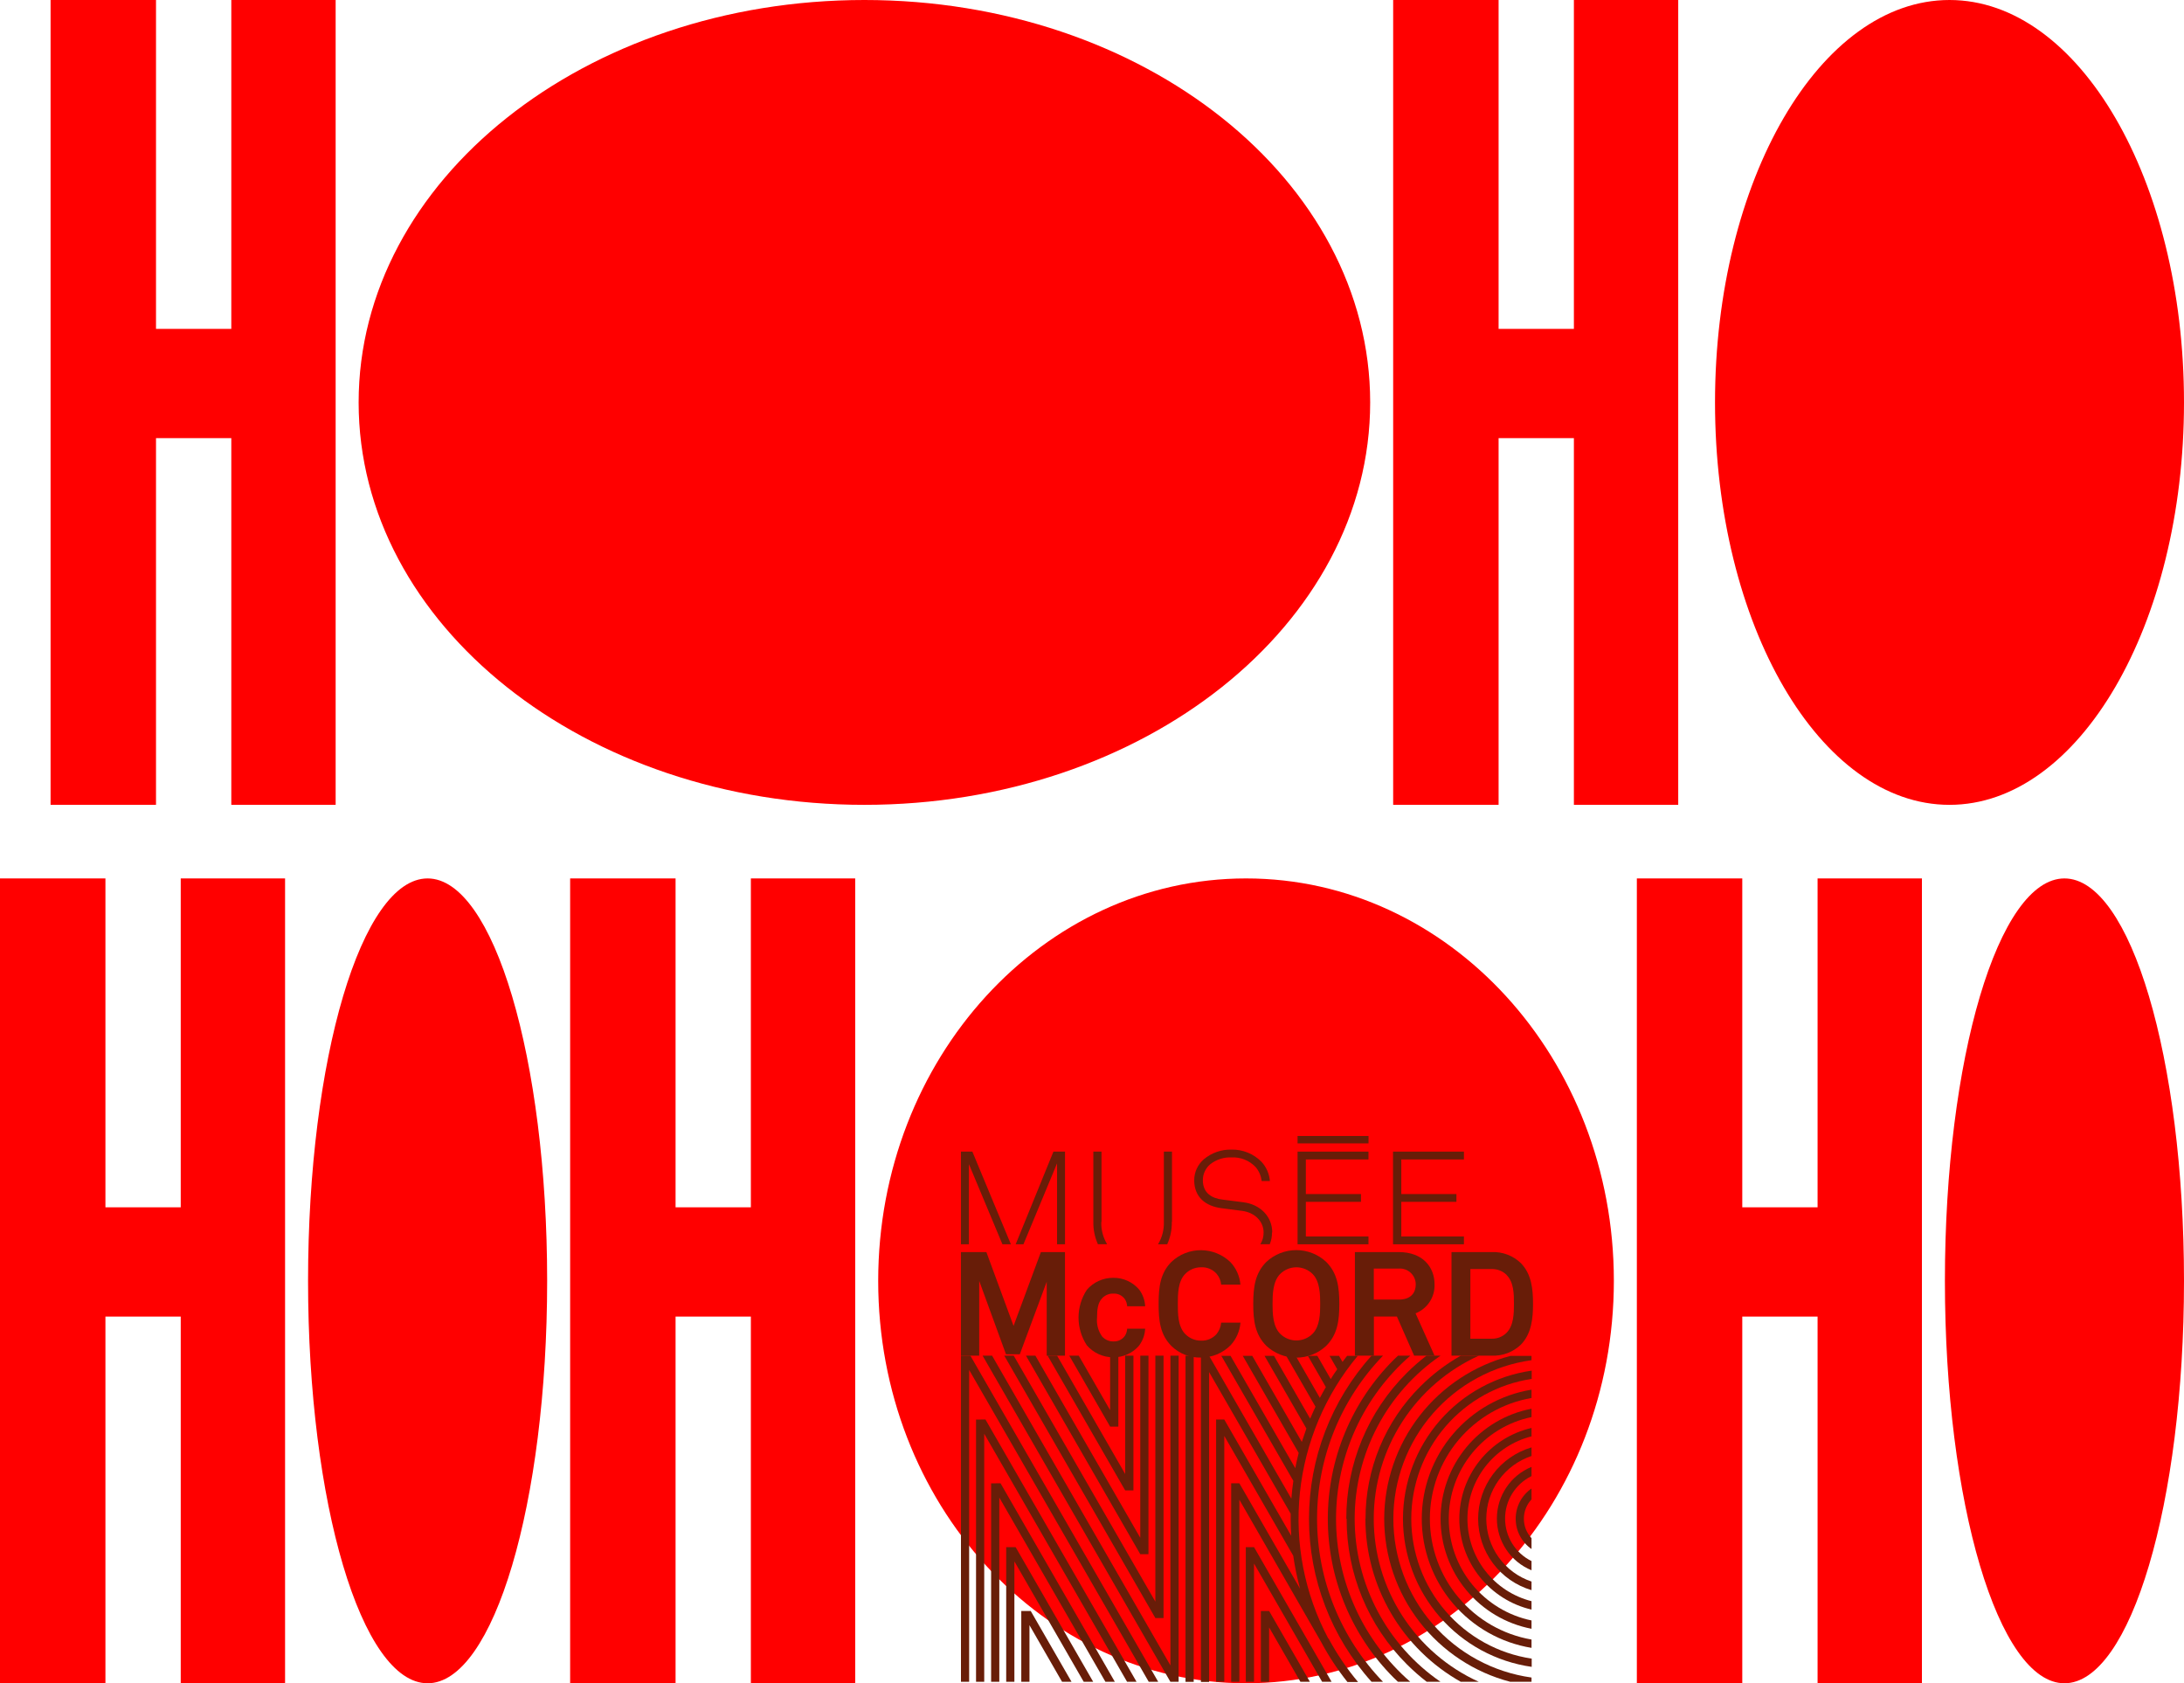 <svg width="475" height="366" viewBox="0 0 475 366" fill="none" xmlns="http://www.w3.org/2000/svg">
<path d="M188 175C248.751 175 298 135.819 298 87.494C298 39.17 248.751 0 188 0C127.249 0 78 39.181 78 87.511C78 135.842 127.249 175 188 175Z" fill="#FF0000"/>
<path d="M424 175C452.166 175 475 135.819 475 87.494C475 39.17 452.166 0 424 0C395.834 0 373 39.181 373 87.511C373 135.842 395.834 175 424 175Z" fill="#FF0000"/>
<path d="M93 366C107.359 366 119 326.819 119 278.494C119 230.17 107.359 191 93 191C78.641 191 67 230.181 67 278.511C67 326.842 78.641 366 93 366Z" fill="#FF0000"/>
<path d="M449 366C463.359 366 475 326.819 475 278.494C475 230.17 463.359 191 449 191C434.641 191 423 230.181 423 278.511C423 326.842 434.641 366 449 366Z" fill="#FF0000"/>
<path d="M271 366C315.183 366 351 326.819 351 278.494C351 230.17 315.183 191 271 191C226.817 191 191 230.181 191 278.511C191 326.842 226.817 366 271 366Z" fill="#FF0000"/>
<path d="M210.73 253.12L218.02 270.55H219.86L211.48 250.4H209V270.55H210.73V253.12Z" fill="#681D08"/>
<path d="M229.9 252.95V270.55H231.63V250.4H229.11L220.9 270.55H222.59L229.9 252.95Z" fill="#681D08"/>
<path d="M254.9 265.66V250.4H253.13V265.69C253.185 267.399 252.744 269.087 251.86 270.55H253.86C254.551 269.014 254.893 267.344 254.86 265.66" fill="#681D08"/>
<path d="M239.57 265.69V250.4H237.79V265.66C237.761 267.34 238.102 269.007 238.79 270.54H240.79C239.906 269.08 239.465 267.395 239.52 265.69" fill="#681D08"/>
<path d="M276.7 267.97C276.7 264.57 274.15 261.88 270.41 261.41L265.86 260.83C263.65 260.56 261.61 259.47 261.61 256.62C261.607 255.951 261.752 255.291 262.036 254.685C262.32 254.08 262.734 253.545 263.25 253.12C264.556 252.108 266.179 251.591 267.83 251.66C268.799 251.609 269.768 251.767 270.671 252.124C271.573 252.481 272.388 253.029 273.06 253.73C273.81 254.587 274.275 255.657 274.39 256.79H276.19C276.064 255.231 275.42 253.76 274.36 252.61C273.51 251.746 272.493 251.064 271.37 250.609C270.246 250.153 269.042 249.932 267.83 249.96C265.641 249.907 263.508 250.653 261.83 252.06C261.171 252.623 260.643 253.323 260.28 254.11C259.918 254.897 259.73 255.753 259.73 256.62C259.73 260.32 262.24 262.26 265.64 262.7L270.12 263.28C273.01 263.65 274.82 265.66 274.82 267.97C274.837 268.877 274.59 269.77 274.11 270.54H276.16C276.497 269.726 276.663 268.851 276.65 267.97" fill="#681D08"/>
<path d="M297.63 252.1V250.4H282.21V270.55H297.63V268.85H284.01V261.32H296V259.63H284.01V252.1H297.63Z" fill="#681D08"/>
<path d="M297.64 247H282.21V248.61H297.64V247Z" fill="#681D08"/>
<path d="M318.39 252.1V250.4H302.97V270.55H318.39V268.85H304.77V261.32H316.76V259.63H304.77V252.1H318.39Z" fill="#681D08"/>
<path d="M227.65 294.77V278.7L221.8 294.46H218.79L212.97 278.51V294.77H209V272.25H214.53L220.44 288.29L226.38 272.25H231.62V294.77H227.65Z" fill="#681D08"/>
<path d="M247.79 292.52C247.1 293.347 246.233 294.01 245.254 294.46C244.275 294.91 243.207 295.135 242.13 295.12C241.041 295.127 239.963 294.898 238.97 294.45C237.978 294.001 237.094 293.343 236.38 292.52C235.201 290.726 234.573 288.627 234.573 286.48C234.573 284.334 235.201 282.234 236.38 280.44C237.093 279.616 237.976 278.957 238.969 278.508C239.962 278.059 241.04 277.831 242.13 277.84C243.207 277.825 244.275 278.05 245.254 278.5C246.233 278.95 247.1 279.613 247.79 280.44C248.561 281.484 249.003 282.734 249.06 284.03H245.15C245.12 283.491 244.955 282.968 244.67 282.51C244.389 282.102 244.008 281.774 243.563 281.557C243.118 281.34 242.624 281.241 242.13 281.27C241.68 281.256 241.233 281.338 240.817 281.511C240.402 281.683 240.028 281.942 239.72 282.27C238.72 283.27 238.6 284.9 238.6 286.46C238.446 287.938 238.845 289.42 239.72 290.62C240.026 290.954 240.398 291.22 240.813 291.401C241.229 291.582 241.677 291.674 242.13 291.67C242.624 291.699 243.118 291.6 243.563 291.383C244.008 291.166 244.389 290.838 244.67 290.43C244.957 289.969 245.122 289.442 245.15 288.9H249.06C249.003 290.199 248.561 291.452 247.79 292.5" fill="#681D08"/>
<path d="M267.62 292.52C266.774 293.368 265.768 294.039 264.661 294.496C263.554 294.952 262.368 295.185 261.17 295.18C259.991 295.209 258.819 295.003 257.721 294.571C256.624 294.14 255.624 293.494 254.78 292.67C252.34 290.23 251.99 287.21 251.99 283.52C251.99 279.83 252.34 276.82 254.78 274.37C256.518 272.727 258.822 271.817 261.214 271.83C263.606 271.843 265.9 272.778 267.62 274.44C268.871 275.779 269.633 277.503 269.78 279.33H265.59C265.518 278.451 265.167 277.617 264.59 276.95C264.165 276.476 263.638 276.105 263.05 275.862C262.461 275.62 261.826 275.513 261.19 275.55C260.542 275.55 259.902 275.683 259.307 275.939C258.712 276.195 258.175 276.57 257.73 277.04C256.17 278.66 256.17 281.46 256.17 283.52C256.17 285.58 256.17 288.38 257.73 290.01C258.175 290.48 258.712 290.855 259.307 291.111C259.902 291.367 260.542 291.5 261.19 291.5C261.827 291.53 262.463 291.416 263.052 291.169C263.64 290.922 264.165 290.546 264.59 290.07C265.165 289.363 265.514 288.499 265.59 287.59H269.79C269.641 289.428 268.88 291.164 267.63 292.52" fill="#681D08"/>
<path d="M285.51 277.04C285.045 276.568 284.491 276.194 283.88 275.938C283.268 275.683 282.613 275.551 281.95 275.551C281.288 275.551 280.632 275.683 280.021 275.938C279.409 276.194 278.855 276.568 278.39 277.04C276.83 278.66 276.77 281.46 276.77 283.52C276.77 285.58 276.83 288.35 278.39 289.97C278.855 290.442 279.409 290.816 280.021 291.072C280.632 291.327 281.288 291.459 281.95 291.459C282.613 291.459 283.268 291.327 283.88 291.072C284.491 290.816 285.045 290.442 285.51 289.97C287.07 288.35 287.13 285.59 287.13 283.52C287.13 281.45 287.07 278.66 285.51 277.04ZM288.43 292.64C286.665 294.283 284.342 295.197 281.93 295.197C279.518 295.197 277.196 294.283 275.43 292.64C272.98 290.19 272.57 287.21 272.57 283.52C272.57 279.83 272.98 276.82 275.43 274.37C277.196 272.727 279.518 271.813 281.93 271.813C284.342 271.813 286.665 272.727 288.43 274.37C290.88 276.82 291.29 279.84 291.29 283.52C291.29 287.2 290.88 290.19 288.43 292.64Z" fill="#681D08"/>
<path d="M304.22 275.83H298.79V282.57H304.26C306.58 282.57 307.91 281.36 307.91 279.24C307.906 278.767 307.805 278.299 307.612 277.867C307.42 277.434 307.14 277.046 306.791 276.726C306.442 276.406 306.032 276.162 305.584 276.008C305.136 275.853 304.662 275.793 304.19 275.83H304.22ZM307.56 294.77L303.81 286.25H298.81V294.77H294.68V272.24H304.18C309.55 272.24 312 275.61 312 279.24C312.055 280.592 311.687 281.928 310.947 283.061C310.206 284.194 309.131 285.068 307.87 285.56L312 294.77H307.56Z" fill="#681D08"/>
<path d="M327.67 277.2C327.25 276.789 326.753 276.466 326.207 276.248C325.661 276.03 325.078 275.922 324.49 275.93H319.79V291.08H324.46C325.047 291.09 325.63 290.984 326.176 290.768C326.722 290.551 327.219 290.229 327.64 289.82C329.23 288.23 329.27 285.56 329.27 283.49C329.27 281.42 329.27 278.79 327.64 277.2H327.67ZM330.79 292.36C329.951 293.167 328.958 293.796 327.871 294.21C326.783 294.624 325.623 294.815 324.46 294.77H315.69V272.24H324.46C325.624 272.195 326.785 272.386 327.873 272.802C328.961 273.218 329.953 273.85 330.79 274.66C333.11 277.04 333.42 280.38 333.42 283.49C333.42 286.6 333.11 289.97 330.79 292.36Z" fill="#681D08"/>
<path d="M256.34 294.77H254.56V362.12L215.77 294.77H213.71L254.55 365.68H256.34V294.77Z" fill="#681D08"/>
<path d="M214.33 308.65L212.28 308.66V365.68H214.06V311.75L245.13 365.68H247.19L214.33 308.65Z" fill="#681D08"/>
<path d="M251.28 351.82H253.06V294.77H251.28V348.25L220.48 294.77H218.42L251.28 351.82Z" fill="#681D08"/>
<path d="M241.44 310.19H243.23V294.77H241.44V306.62L234.62 294.77H232.56L241.44 310.19Z" fill="#681D08"/>
<path d="M244.72 324.07H246.51V294.77H244.72V320.5L229.91 294.77H227.85L244.72 324.07Z" fill="#681D08"/>
<path d="M248 337.94H249.78V294.77H248V334.37L225.19 294.77H223.14L248 337.94Z" fill="#681D08"/>
<path d="M211.05 294.77H209V294.78V365.68H210.78V297.87L249.84 365.68H251.9L211.05 294.77Z" fill="#681D08"/>
<path d="M272.74 336.4H270.95V365.68H272.74V339.97L287.55 365.68H289.61L272.74 336.4Z" fill="#681D08"/>
<path d="M288.88 356.25C283.721 346.529 281.577 335.491 282.72 324.546C283.864 313.601 288.243 303.245 295.3 294.8H292.99C292.64 295.24 292.29 295.69 291.99 296.13L291.22 294.8H289.16L290.84 297.72C290.35 298.42 289.84 299.13 289.42 299.86L286.51 294.8H284.45L288.36 301.6C287.91 302.37 287.48 303.16 287.06 303.95L281.79 294.8H279.73L286.11 305.87C285.7 306.73 285.32 307.6 284.95 308.47L277.08 294.8H275.02L284.13 310.61C283.77 311.61 283.45 312.54 283.13 313.52L272.35 294.8H270.29L282.45 315.92C282.17 317.01 281.92 318.12 281.71 319.23L267.63 294.8H265.63L281.29 321.99C281.1 323.27 280.96 324.56 280.86 325.86L262.97 294.8H261.19V365.71H262.97V298.34L280.71 329.13C280.71 329.5 280.71 329.86 280.71 330.23C280.71 331.47 280.76 332.7 280.83 333.93L266.27 308.65H264.49V365.65H266.27V312.22L281.27 338.27C281.61 340.693 282.107 343.092 282.76 345.45L269.55 322.52H267.77V365.68H269.55V326.09L287.37 357.09C289 360.137 290.904 363.029 293.06 365.73H295.37C292.919 362.815 290.774 359.655 288.97 356.3" fill="#681D08"/>
<path d="M224.17 350.28H222.12V365.68H223.9V353.37L230.99 365.68H233.05L224.17 350.28Z" fill="#681D08"/>
<path d="M217.61 322.52L215.56 322.53V365.68H217.34V325.62L240.42 365.68H242.47L217.61 322.52Z" fill="#681D08"/>
<path d="M220.89 336.4H218.84V365.68H220.62V339.5L235.7 365.68H237.76L220.89 336.4Z" fill="#681D08"/>
<path d="M276.02 350.28H274.23V365.68H276.02V353.85L282.83 365.68H284.89L276.02 350.28Z" fill="#681D08"/>
<path d="M301.05 330.23C301.061 338.338 303.758 346.215 308.718 352.628C313.679 359.042 320.625 363.631 328.47 365.68H333.09V364.75C324.761 363.595 317.131 359.466 311.608 353.125C306.085 346.784 303.043 338.659 303.043 330.25C303.043 321.841 306.085 313.716 311.608 307.375C317.131 301.034 324.761 296.905 333.09 295.75V294.82H328.51C320.656 296.862 313.7 301.45 308.731 307.866C303.762 314.282 301.061 322.165 301.05 330.28" fill="#681D08"/>
<path d="M305.13 330.23C305.144 338.068 307.982 345.638 313.125 351.552C318.268 357.466 325.37 361.328 333.13 362.43V360.64C325.846 359.548 319.196 355.877 314.39 350.297C309.584 344.716 306.94 337.595 306.94 330.23C306.94 322.865 309.584 315.744 314.39 310.163C319.196 304.583 325.846 300.912 333.13 299.82V298.02C325.37 299.126 318.269 302.991 313.127 308.906C307.984 314.822 305.145 322.392 305.13 330.23Z" fill="#681D08"/>
<path d="M296.96 330.23C296.966 337.447 298.889 344.532 302.533 350.761C306.177 356.99 311.412 362.139 317.7 365.68H321.63C314.817 362.591 309.038 357.604 304.986 351.316C300.933 345.028 298.778 337.706 298.778 330.225C298.778 322.744 300.933 315.422 304.986 309.134C309.038 302.846 314.817 297.859 321.63 294.77H317.7C314.485 296.59 311.531 298.837 308.92 301.45C305.126 305.219 302.119 309.704 300.071 314.644C298.023 319.585 296.976 324.882 296.99 330.23" fill="#681D08"/>
<path d="M298.32 365.68H300.79C291.592 356.169 286.45 343.456 286.45 330.225C286.45 316.994 291.592 304.281 300.79 294.77H298.3C289.541 304.502 284.695 317.132 284.695 330.225C284.695 343.318 289.541 355.948 298.3 365.68" fill="#681D08"/>
<path d="M292.88 330.23C292.864 336.114 294.016 341.943 296.268 347.379C298.52 352.815 301.828 357.751 306 361.9C307.352 363.25 308.788 364.512 310.3 365.68H313.3C307.544 361.73 302.836 356.437 299.583 350.26C296.33 344.083 294.63 337.206 294.63 330.225C294.63 323.244 296.33 316.367 299.583 310.19C302.836 304.013 307.544 298.72 313.3 294.77H310.24C308.725 295.941 307.285 297.207 305.93 298.56C301.758 302.709 298.45 307.645 296.198 313.081C293.946 318.517 292.795 324.346 292.81 330.23" fill="#681D08"/>
<path d="M309.22 330.23C309.228 336.978 311.632 343.505 316.004 348.645C320.376 353.786 326.431 357.208 333.09 358.3V356.49C326.902 355.42 321.29 352.198 317.245 347.393C313.201 342.589 310.983 336.511 310.983 330.23C310.983 323.95 313.201 317.871 317.245 313.067C321.29 308.262 326.902 305.041 333.09 303.97V302.16C326.431 303.252 320.376 306.674 316.004 311.815C311.632 316.956 309.228 323.482 309.22 330.23Z" fill="#681D08"/>
<path d="M321.48 330.23C321.483 333.723 322.616 337.121 324.708 339.918C326.8 342.715 329.74 344.76 333.09 345.75V343.88C330.226 342.924 327.735 341.092 325.97 338.642C324.205 336.192 323.255 333.249 323.255 330.23C323.255 327.211 324.205 324.268 325.97 321.818C327.735 319.368 330.226 317.536 333.09 316.58V314.71C329.74 315.7 326.8 317.745 324.708 320.542C322.616 323.339 321.483 326.737 321.48 330.23Z" fill="#681D08"/>
<path d="M329.65 330.23C329.649 331.523 329.961 332.797 330.56 333.943C331.16 335.089 332.028 336.073 333.09 336.81V334.45C332.022 333.304 331.429 331.796 331.429 330.23C331.429 328.664 332.022 327.156 333.09 326.01V323.65C332.028 324.387 331.16 325.371 330.56 326.517C329.961 327.663 329.649 328.937 329.65 330.23Z" fill="#681D08"/>
<path d="M290.58 330.23C290.58 323.508 292.021 316.865 294.807 310.748C297.593 304.63 301.659 299.182 306.73 294.77H304.05C303.74 295.07 303.42 295.36 303.11 295.67C298.57 300.208 294.968 305.595 292.511 311.525C290.053 317.455 288.788 323.811 288.788 330.23C288.788 336.649 290.053 343.005 292.511 348.935C294.968 354.865 298.57 360.253 303.11 364.79C303.41 365.09 303.73 365.38 304.04 365.68H306.72C301.652 361.268 297.589 355.821 294.805 349.706C292.021 343.59 290.58 336.949 290.58 330.23Z" fill="#681D08"/>
<path d="M325.56 330.23C325.565 332.633 326.283 334.98 327.624 336.974C328.964 338.968 330.867 340.519 333.09 341.43V339.43C331.365 338.58 329.912 337.264 328.896 335.631C327.88 333.998 327.341 332.113 327.341 330.19C327.341 328.267 327.88 326.382 328.896 324.749C329.912 323.116 331.365 321.8 333.09 320.95V318.95C330.866 319.86 328.963 321.411 327.622 323.405C326.281 325.399 325.563 327.747 325.56 330.15" fill="#681D08"/>
<path d="M259.62 294.78H257.84V365.69H259.62V294.78Z" fill="#681D08"/>
<path d="M317.39 330.23C317.398 334.81 318.954 339.252 321.803 342.837C324.653 346.422 328.63 348.939 333.09 349.98V348.15C329.106 347.137 325.573 344.825 323.049 341.58C320.526 338.335 319.156 334.341 319.156 330.23C319.156 326.119 320.526 322.125 323.049 318.88C325.573 315.635 329.106 313.323 333.09 312.31V310.48C328.629 311.52 324.651 314.036 321.801 317.621C318.951 321.207 317.397 325.65 317.39 330.23Z" fill="#681D08"/>
<path d="M313.31 330.23C313.315 335.894 315.292 341.38 318.902 345.744C322.511 350.109 327.528 353.081 333.09 354.15V352.34C328.005 351.286 323.439 348.512 320.161 344.484C316.883 340.457 315.093 335.423 315.093 330.23C315.093 325.037 316.883 320.003 320.161 315.976C323.439 311.948 328.005 309.174 333.09 308.12V306.3C327.528 307.373 322.512 310.347 318.903 314.713C315.294 319.08 313.317 324.565 313.31 330.23Z" fill="#681D08"/>
<path d="M11 0H33.929V71.509H50.307V0H73V175H50.307V95.266H33.929V175H11V0Z" fill="#FF0000"/>
<path d="M0 191H22.93V262.509H39.307V191H62V366H39.307V286.266H22.93V366H0V191Z" fill="#FF0000"/>
<path d="M356 191H378.93V262.509H395.307V191H418V366H395.307V286.266H378.93V366H356V191Z" fill="#FF0000"/>
<path d="M124 191H146.93V262.509H163.307V191H186V366H163.307V286.266H146.93V366H124V191Z" fill="#FF0000"/>
<path d="M303 0H325.93V71.509H342.307V0H365V175H342.307V95.266H325.93V175H303V0Z" fill="#FF0000"/>
</svg>
